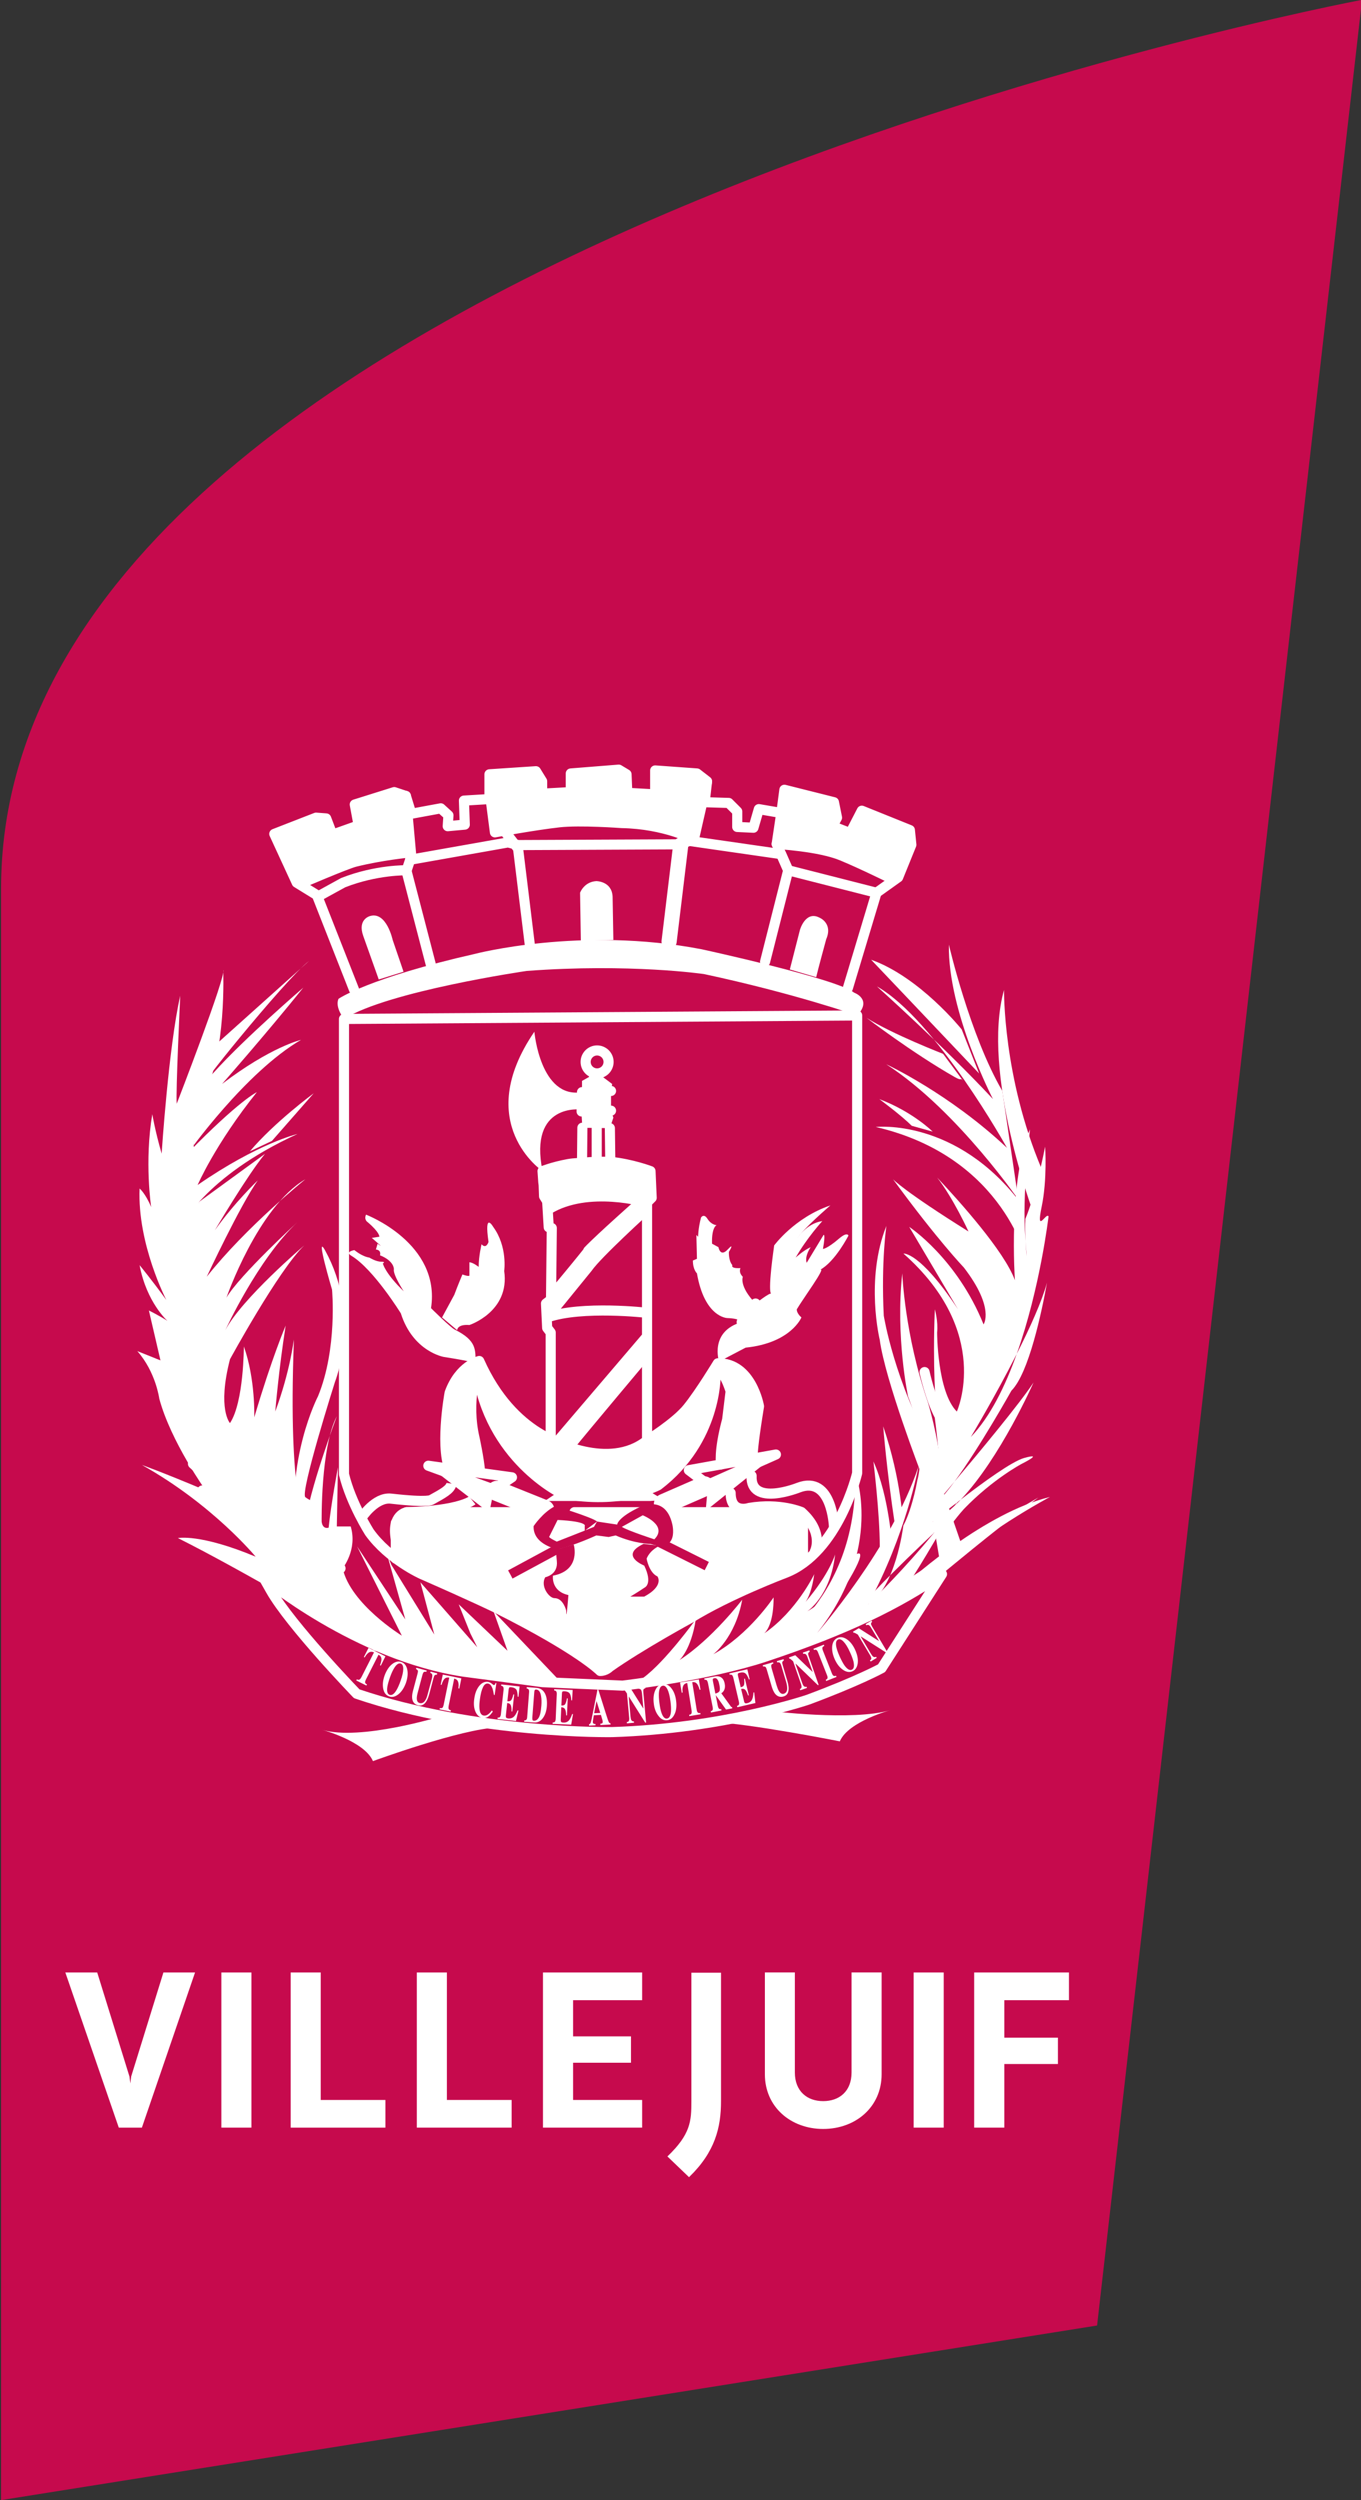 <?xml version="1.0" encoding="UTF-8" standalone="no"?>
<!-- Created with Inkscape (http://www.inkscape.org/) -->

<svg
   xmlns:dc="http://purl.org/dc/elements/1.1/"
   xmlns:cc="http://creativecommons.org/ns#"
   xmlns:rdf="http://www.w3.org/1999/02/22-rdf-syntax-ns#"
   xmlns:svg="http://www.w3.org/2000/svg"
   xmlns="http://www.w3.org/2000/svg"
   xmlns:sodipodi="http://sodipodi.sourceforge.net/DTD/sodipodi-0.dtd"
   xmlns:inkscape="http://www.inkscape.org/namespaces/inkscape"
   id="svg2"
   version="1.1"
   inkscape:version="0.91 r13725"
   xml:space="preserve"
   width="435.6"
   height="800"
   viewBox="0 0 435.6 800"
   sodipodi:docname="Logo Villejuif.svg"><rect x="0" y="0" width="435.6" height="800" fill="#333333" stroke="none"/><defs
     id="defs6" /><sodipodi:namedview
     pagecolor="#ffffff"
     bordercolor="#666666"
     borderopacity="1"
     objecttolerance="10"
     gridtolerance="10"
     guidetolerance="10"
     inkscape:pageopacity="0"
     inkscape:pageshadow="2"
     inkscape:window-width="1440"
     inkscape:window-height="788"
     id="namedview4"
     showgrid="false"
     inkscape:zoom="0.37601257"
     inkscape:cx="220.53615"
     inkscape:cy="389.16134"
     inkscape:window-x="0"
     inkscape:window-y="1"
     inkscape:window-maximized="1"
     inkscape:current-layer="g10" /><g
     id="g10"
     inkscape:groupmode="layer"
     inkscape:label="Logo Villejuif"
     transform="matrix(1.25,0,0,-1.25,0,800)"><g
       id="g5423"
       transform="matrix(10.304,0,0,10.304,-7786.468,-576.964)"><path
         d="m 755.701,96.031 0,-40.035 27.235,4.338 3.165,27.777 1.528,13.409 1.891,16.59 c 0,0 -33.819,-6.354 -33.819,-22.079"
         style="fill:#c60a4d;fill-opacity:1;fill-rule:nonzero;stroke:none"
         id="path202"
         inkscape:connector-curvature="0" /><g
         id="g5412"><path
           inkscape:connector-curvature="0"
           id="path228"
           style="fill:#ffffff;fill-opacity:1;fill-rule:nonzero;stroke:none"
           d="m 772.855,65.908 c 0,-0.491 -0.016,-0.821 -0.596,-1.374 l 0.537,-0.515 c 0.651,0.628 0.795,1.24 0.795,1.885 l 0,3.195 -0.736,0 0,-3.191 z" /><path
           inkscape:connector-curvature="0"
           id="path210"
           style="fill:#ffffff;fill-opacity:1;fill-rule:nonzero;stroke:none"
           d="m 758.934,66.52 -0.021,-0.172 -0.022,0.172 -0.801,2.584 -0.792,0 1.328,-3.854 0.574,0 1.321,3.854 -0.786,0 -0.801,-2.584 z" /><path
           d="m 761.175,65.25 0.747,0 0,3.854 -0.747,0 0,-3.854 z"
           style="fill:#ffffff;fill-opacity:1;fill-rule:nonzero;stroke:none"
           id="path212"
           inkscape:connector-curvature="0" /><path
           inkscape:connector-curvature="0"
           id="path216"
           style="fill:#ffffff;fill-opacity:1;fill-rule:nonzero;stroke:none"
           d="m 763.644,69.104 -0.747,0 0,-3.854 2.355,0 0,0.687 -1.608,0 0,3.167 z" /><path
           inkscape:connector-curvature="0"
           id="path220"
           style="fill:#ffffff;fill-opacity:1;fill-rule:nonzero;stroke:none"
           d="m 766.779,69.104 -0.747,0 0,-3.854 2.356,0 0,0.687 -1.609,0 0,3.167 z" /><path
           inkscape:connector-curvature="0"
           id="path224"
           style="fill:#ffffff;fill-opacity:1;fill-rule:nonzero;stroke:none"
           d="m 769.167,65.25 2.464,0 0,0.687 -1.716,0 0,0.925 1.439,0 0,0.655 -1.439,0 0,0.899 1.716,0 0,0.688 -2.464,0 0,-3.854 z" /><path
           inkscape:connector-curvature="0"
           id="path232"
           style="fill:#ffffff;fill-opacity:1;fill-rule:nonzero;stroke:none"
           d="m 776.835,66.619 c 0,-0.465 -0.303,-0.711 -0.706,-0.711 -0.398,0 -0.703,0.246 -0.703,0.711 l 0,2.486 -0.745,0 0,-2.529 c 0,-0.813 0.643,-1.359 1.448,-1.359 0.809,0 1.453,0.546 1.453,1.359 l 0,2.529 -0.747,0 0,-2.486 z" /><path
           d="m 778.378,65.25 0.747,0 0,3.854 -0.747,0 0,-3.854 z"
           style="fill:#ffffff;fill-opacity:1;fill-rule:nonzero;stroke:none"
           id="path234"
           inkscape:connector-curvature="0" /><path
           inkscape:connector-curvature="0"
           id="path238"
           style="fill:#ffffff;fill-opacity:1;fill-rule:nonzero;stroke:none"
           d="m 779.882,65.25 0.749,0 0,1.58 1.332,0 0,0.655 -1.332,0 0,0.931 1.606,0 0,0.688 -2.355,0 0,-3.854 z" /></g><g
         id="g5308"><path
           inkscape:connector-curvature="0"
           id="path206"
           style="fill:#ffffff;fill-opacity:1;fill-rule:nonzero;stroke:none"
           d="m 770.588,76.595 -0.496,0.376 -0.063,0.048 -1.432,0.838 -0.475,0.237 -0.482,0.239 -0.364,0.165 -0.432,0.197 -0.79,0.354 -0.544,0.336 0,0.885 0.125,0.193 0.215,0.078 0.932,-0.002 2.382,0 2.553,0 2.319,0 1.323,0 0.14,-0.141 0.129,-0.128 0,-0.924 0,-0.075 -0.321,-0.191 -0.588,-0.238 -0.896,-0.4 -0.879,-0.463 -0.911,-0.522 -0.596,-0.36 -0.618,-0.405 -0.15,-0.085 -0.081,-0.012 z" /><path
           inkscape:connector-curvature="0"
           id="path242"
           style="fill:none;stroke:#ffffff;stroke-width:0.251;stroke-linecap:round;stroke-linejoin:round;stroke-miterlimit:4;stroke-dasharray:none;stroke-opacity:1"
           d="m 764.222,92.792 0,-11.31 c 0.172,-0.721 0.633,-1.443 0.633,-1.443 0.482,-0.673 1.299,-1.039 1.299,-1.039 1.318,-0.577 1.847,-0.837 1.847,-0.837 2.078,-1.039 2.587,-1.568 2.587,-1.568 0.144,0 0.231,0.097 0.231,0.097 0.779,0.548 2.001,1.211 2.001,1.211 0.961,0.597 2.366,1.126 2.366,1.126 1.326,0.509 1.788,2.48 1.788,2.48 l 0,11.37 -12.752,-0.087 z" /><path
           inkscape:connector-curvature="0"
           id="path246"
           style="fill:#ffffff;fill-opacity:1;fill-rule:nonzero;stroke:none"
           d="m 764.222,92.792 0,0 c 1.096,0.693 4.539,1.193 4.539,1.193 2.559,0.193 4.405,-0.077 4.405,-0.077 2.251,-0.481 3.808,-1.029 3.808,-1.029 0.385,0.404 -0.076,0.567 -0.076,0.567 -0.424,0.347 -3.789,1.078 -3.789,1.078 -3.001,0.577 -5.637,-0.116 -5.637,-0.116 -2.634,-0.596 -3.386,-1.115 -3.386,-1.115 -0.095,-0.212 0.136,-0.501 0.136,-0.501" /><path
           inkscape:connector-curvature="0"
           id="path250"
           style="fill:none;stroke:#ffffff;stroke-width:0.251;stroke-linecap:round;stroke-linejoin:round;stroke-miterlimit:4;stroke-dasharray:none;stroke-opacity:1"
           d="m 764.471,93.523 -0.923,2.347 -0.5,0.308 -0.558,1.211 1.038,0.404 0.252,-0.019 0.154,-0.404 0.652,0.231 -0.096,0.519 0.981,0.308 0.289,-0.096 0.136,-0.442 0.731,0.135 0.191,-0.174 -0.018,-0.27 0.424,0.039 -0.021,0.597 0.634,0.038 0,0.615 1.155,0.077 0.154,-0.25 0,-0.308 0.712,0.039 0,0.463 1.192,0.095 0.193,-0.116 0.019,-0.46 0.693,-0.039 0,0.595 1.038,-0.075 0.251,-0.194 -0.059,-0.52 0.597,-0.018 0.212,-0.212 0,-0.385 0.403,-0.019 0.134,0.462 0.559,-0.096 0.076,0.577 1.231,-0.309 0.077,-0.384 -0.115,-0.212 0.443,-0.172 0.288,0.557 1.194,-0.481 0.037,-0.365 -0.328,-0.809 -0.538,-0.384 -0.711,-2.366" /><path
           inkscape:connector-curvature="0"
           id="path254"
           style="fill:#ffffff;fill-opacity:1;fill-rule:nonzero;stroke:none"
           d="m 765.086,93.773 -0.384,1.078 c -0.153,0.423 0.171,0.499 0.171,0.499 0.407,0.116 0.559,-0.595 0.559,-0.595 l 0.27,-0.789 -0.616,-0.193 z" /><path
           inkscape:connector-curvature="0"
           id="path258"
           style="fill:#ffffff;fill-opacity:1;fill-rule:nonzero;stroke:none"
           d="m 770.108,94.735 0.808,0.02 -0.019,1.077 c -0.019,0.385 -0.405,0.385 -0.405,0.385 -0.307,-0.019 -0.403,-0.289 -0.403,-0.289 l 0.019,-1.193 z" /><path
           inkscape:connector-curvature="0"
           id="path262"
           style="fill:#ffffff;fill-opacity:1;fill-rule:nonzero;stroke:none"
           d="m 775.301,94.022 0.655,-0.192 c 0.039,0.174 0.249,0.943 0.249,0.943 0.174,0.404 -0.173,0.539 -0.173,0.539 -0.345,0.173 -0.48,-0.308 -0.48,-0.308 l -0.251,-0.982 z" /><path
           inkscape:connector-curvature="0"
           id="path266"
           style="fill:none;stroke:#ffffff;stroke-width:0.251;stroke-linecap:round;stroke-linejoin:round;stroke-miterlimit:4;stroke-dasharray:none;stroke-opacity:1"
           d="m 763.15,96.158 c 0,0 1.116,0.481 1.347,0.539 0.652,0.163 1.347,0.23 1.347,0.23 m 0.022,-0.18 2.433,0.431 0.251,-0.066 4.041,0.019 0.209,0.085 2.284,-0.329 0.177,-0.401 2.194,-0.559 m -11.684,0.559 0.605,-2.328" /><path
           inkscape:connector-curvature="0"
           id="path270"
           style="fill:none;stroke:#ffffff;stroke-width:0.377;stroke-linecap:round;stroke-linejoin:round;stroke-miterlimit:4;stroke-dasharray:none;stroke-opacity:1"
           d="m 772.59,97.112 -0.289,-2.396" /><path
           inkscape:connector-curvature="0"
           id="path274"
           style="fill:none;stroke:#ffffff;stroke-width:0.251;stroke-linecap:round;stroke-linejoin:round;stroke-miterlimit:4;stroke-dasharray:none;stroke-opacity:1"
           d="m 774.975,97.139 c 0,0 1.057,-0.057 1.616,-0.289 0.498,-0.205 1.288,-0.595 1.288,-0.595 m -10.021,2.058 0.115,-0.885 c 0,0 0.982,0.181 1.597,0.25 0.519,0.058 1.557,-0.019 1.557,-0.019 1.076,-0.02 1.79,-0.404 1.79,-0.404 l 0.325,1.425" /><path
           inkscape:connector-curvature="0"
           id="path280"
           style="fill:none;stroke:#ffffff;stroke-width:0.251;stroke-linecap:round;stroke-linejoin:round;stroke-miterlimit:4;stroke-dasharray:none;stroke-opacity:1"
           d="m 768.221,97.447 0.327,-0.423 0.289,-2.366 m -5.231,1.193 0.595,0.327 c 0.828,0.326 1.578,0.308 1.578,0.308 l 0.116,0.346 -0.135,1.501 m 8.926,-4.118 0.575,2.271 -0.287,0.653 0.115,0.77 m -5.141,-17.37 5.41,0 0.27,-0.269 0,-0.616 0,-0.308 m -10.118,0.039 0,0.885 0.269,0.269 3.385,0" /><path
           inkscape:connector-curvature="0"
           id="path284"
           style="fill:#ffffff;fill-opacity:1;fill-rule:nonzero;stroke:none"
           d="m 770.137,90.974 c -1.039,-0.172 -1.184,1.501 -1.184,1.501 -1.558,-2.28 0.203,-3.463 0.203,-3.463 -0.347,1.703 0.962,1.53 0.962,1.53 l 0.028,-0.453 0.682,-0.009 0.088,0.26 -0.058,0.173 0,0.491 0.028,0.173 -0.231,0.173 -0.029,0.173 -0.287,0 -0.03,-0.173 -0.172,-0.097 0,-0.279 z" /><path
           inkscape:connector-curvature="0"
           id="path288"
           style="fill:none;stroke:#ffffff;stroke-width:0.251;stroke-linecap:round;stroke-linejoin:round;stroke-miterlimit:4;stroke-dasharray:none;stroke-opacity:1"
           d="m 770.511,91.439 c 0.158,0 0.286,0.128 0.286,0.286 0,0.157 -0.128,0.285 -0.286,0.285 -0.156,0 -0.284,-0.128 -0.284,-0.285 0,-0.158 0.128,-0.286 0.284,-0.286 z m -0.374,-0.465 0.721,0.03 m -0.712,-0.914 -0.009,-0.875 c 0,0 -0.194,0 -0.347,-0.029 -0.396,-0.074 -0.634,-0.174 -0.634,-0.174 l 0.019,-0.269 0.009,-0.076 0.01,-0.279 0.077,-0.125 0.039,-0.646 0.076,-0.019 -0.019,-1.778 -0.125,-0.097 0.029,-0.606 0.088,-0.115 0,-0.144 0,-0.173 0,-2.338 c 0,0 1.441,-0.793 2.394,-0.028 l 0,5.915 0.115,0.115 -0.029,0.663 c 0,0 -0.452,0.174 -0.999,0.232 l -0.011,0.836 m -0.692,0.894 -0.01,-0.48 0.731,0.02 m -0.336,0.452 -0.02,-0.443 m 0,-0.443 0,-0.827 m -0.356,0 c 0,0 -0.24,-0.077 -0.009,-0.038 0.23,0.038 0.703,0.029 0.703,0.029 m -1.468,-3.347 c 0,0 1.139,1.37 0.918,1.134 0.278,0.296 1.346,1.241 1.346,1.241 l 0.117,-0.038 c 0,0 -1.463,0.433 -2.453,-0.173 m -0.038,-2.626 0.182,0.154 0.837,1.029 c 0.23,0.336 1.461,1.453 1.461,1.453 m -2.471,-2.694 c 0.866,0.303 2.482,0.115 2.482,0.115 m -2.208,-3.173 2.179,2.553" /><path
           inkscape:connector-curvature="0"
           id="path292"
           style="fill:#ffffff;fill-opacity:1;fill-rule:nonzero;stroke:none"
           d="m 764.481,87.05 c 0,0 -0.248,-0.038 -0.072,-0.143 0.549,-0.332 1.226,-1.429 1.226,-1.429 0.303,-0.952 1.067,-1.082 1.067,-1.082 0.737,-0.115 0.794,-0.158 0.794,-0.158 -0.014,0.331 0.037,0.557 -0.519,0.836 -0.115,0.058 -0.592,0.534 -0.592,0.534 0.247,1.616 -1.615,2.323 -1.615,2.323 -0.058,-0.13 0.042,-0.188 0.042,-0.188 0.305,-0.26 0.289,-0.361 0.289,-0.361 l -0.188,-0.028 c 0.386,-0.332 0.145,-0.145 0.145,-0.145 l -0.043,-0.144 c 0.145,-0.015 0.102,-0.144 0.102,-0.144 0.359,-0.144 0.345,-0.346 0.345,-0.346 -0.029,-0.13 0.245,-0.549 0.245,-0.549 -0.476,0.462 -0.519,0.693 -0.519,0.693 0,0 0.087,0.043 -0.043,0.043 -0.13,0 -0.29,0.101 -0.29,0.101 -0.187,0.028 -0.374,0.187 -0.374,0.187" /><path
           inkscape:connector-curvature="0"
           id="path296"
           style="fill:#ffffff;fill-opacity:1;fill-rule:nonzero;stroke:none"
           d="m 766.385,85.608 0.274,-0.231 0.304,0.562 c 0.086,0.232 0.202,0.506 0.202,0.506 0.158,-0.058 0.174,-0.029 0.174,-0.029 l 0,0.331 c 0.085,0 0.23,-0.114 0.23,-0.114 0,0.273 0.072,0.562 0.072,0.562 0.116,-0.13 0.173,0.058 0.173,0.058 -0.115,0.778 0.115,0.375 0.115,0.375 0.362,-0.491 0.274,-1.097 0.274,-1.097 0.146,-1.01 -0.864,-1.342 -0.864,-1.342 -0.309,0.024 -0.304,-0.129 -0.304,-0.129 l -0.65,0.548 z" /><path
           inkscape:connector-curvature="0"
           id="path300"
           style="fill:none;stroke:#ffffff;stroke-width:0.251;stroke-linecap:butt;stroke-linejoin:round;stroke-miterlimit:4;stroke-dasharray:none;stroke-opacity:1"
           d="m 766.904,81.48 c -0.331,0.549 -0.057,2.022 -0.057,2.022 0.245,0.678 0.736,0.793 0.736,0.793 0.85,-1.904 2.251,-2.106 2.251,-2.106 0.374,0.462 1.889,2.265 1.889,2.265 m -7.055,-4.04 c 0,0 0.333,0.506 0.722,0.462 0.95,-0.109 1.008,-0.028 1.008,-0.028 0.267,0.149 0.474,0.254 0.496,0.4" /><path
           inkscape:connector-curvature="0"
           id="path304"
           style="fill:none;stroke:#ffffff;stroke-width:0.251;stroke-linecap:round;stroke-linejoin:round;stroke-miterlimit:4;stroke-dasharray:none;stroke-opacity:1"
           d="m 773.83,81.018 c 0,-0.533 0.461,-0.373 0.461,-0.373 0.765,0.129 1.298,-0.102 1.298,-0.102 0.578,-0.519 0.333,-0.981 0.333,-0.981 m -8.317,1.975 c -0.028,0.339 -0.138,0.838 -0.138,0.838 -0.216,0.924 0.059,1.717 0.059,1.717 0.288,-2.221 2.106,-3.087 2.106,-3.087 1.485,-0.288 2.395,0.202 2.395,0.202 1.472,1.125 1.429,2.741 1.429,2.741 0.158,0.317 0.374,-0.404 0.374,-0.404 l -0.086,-0.707 c -0.217,-0.808 -0.15,-1.111 -0.15,-1.111" /><path
           inkscape:connector-curvature="0"
           id="path308"
           style="fill:none;stroke:#ffffff;stroke-width:0.251;stroke-linecap:butt;stroke-linejoin:round;stroke-miterlimit:4;stroke-dasharray:none;stroke-opacity:1"
           d="m 765.51,79.876 c -0.11,0.598 0.269,0.663 0.269,0.663 1.313,0.032 1.631,0.293 1.631,0.293" /><path
           inkscape:connector-curvature="0"
           id="path312"
           style="fill:none;stroke:#ffffff;stroke-width:0.251;stroke-linecap:round;stroke-linejoin:round;stroke-miterlimit:4;stroke-dasharray:none;stroke-opacity:1"
           d="m 774.351,81.444 c -0.041,-0.779 1.166,-0.295 1.166,-0.295 0.833,0.319 0.88,-0.965 0.88,-0.965 m -4.645,2.135 c 0,0 0.706,0.433 1.01,0.808 0.312,0.386 0.75,1.111 0.75,1.111 0.838,0.014 1.023,-1.068 1.023,-1.068 -0.123,-0.752 -0.153,-1.065 -0.161,-1.254" /><path
           inkscape:connector-curvature="0"
           id="path316"
           style="fill:#ffffff;fill-opacity:1;fill-rule:nonzero;stroke:none"
           d="m 766.318,81.693 1.514,-1.169 0.117,0.577 -1.631,0.592 z" /><path
           inkscape:connector-curvature="0"
           id="path320"
           style="fill:#ffffff;fill-opacity:1;fill-rule:nonzero;stroke:none"
           d="m 773.267,81.222 -0.057,-0.65 1.744,1.4 -1.687,-0.75 z" /><path
           inkscape:connector-curvature="0"
           id="path324"
           style="fill:none;stroke:#ffffff;stroke-width:0.251;stroke-linecap:round;stroke-linejoin:round;stroke-miterlimit:4;stroke-dasharray:none;stroke-opacity:1"
           d="m 766.318,81.693 1.288,-0.179 0.79,-0.109 -0.447,-0.304 -1.631,0.592 z m 6.949,-0.471 -0.475,0.361 2.163,0.389 -1.688,-0.75 z" /><path
           inkscape:connector-curvature="0"
           id="path328"
           style="fill:#ffffff;fill-opacity:1;fill-rule:nonzero;stroke:none"
           d="m 773.094,87.858 c -0.072,-0.274 -0.072,-0.476 -0.072,-0.476 l -0.043,0.043 0.014,-0.591 -0.101,-0.043 c 0,-0.231 0.101,-0.318 0.101,-0.318 0.188,-1.096 0.75,-1.111 0.75,-1.111 0.347,-0.014 0.361,-0.101 0.361,-0.101 -0.808,-0.231 -0.562,-0.98 -0.562,-0.98 0.332,0.173 0.661,0.346 0.661,0.346 1.127,0.115 1.386,0.75 1.386,0.75 -0.129,0.114 -0.115,0.202 -0.115,0.202 0.144,0.249 0.754,1.076 0.578,0.981 0.375,0.201 0.706,0.851 0.706,0.851 0,0 -0.028,0.101 -0.23,-0.072 -0.305,-0.262 -0.404,-0.26 -0.404,-0.26 0.072,0.404 0.014,0.346 0.014,0.346 l -0.418,-0.691 c -0.058,0.172 0.1,0.389 0.1,0.389 -0.172,-0.073 -0.375,-0.26 -0.375,-0.26 0.29,0.504 0.664,0.908 0.664,0.908 -0.404,-0.057 -0.635,-0.447 -0.635,-0.447 0.144,0.246 0.836,0.837 0.836,0.837 -0.893,-0.303 -1.398,-0.995 -1.398,-0.995 -0.174,-1.241 -0.072,-1.197 -0.072,-1.197 -0.043,0.027 -0.39,-0.246 -0.39,-0.246 -0.418,0.433 -0.317,0.663 -0.317,0.663 -0.115,0.116 -0.058,0.217 -0.058,0.217 -0.259,-0.015 -0.201,0.072 -0.201,0.072 -0.101,0.116 -0.087,0.331 -0.087,0.331 0,0 0.158,0.26 -0.03,0.059 -0.187,-0.202 -0.23,0.058 -0.23,0.058 l -0.159,0.086 c -0.014,0.418 0.115,0.461 0.115,0.461 0,0 -0.129,0 -0.23,0.159 -0.092,0.143 -0.159,0.029 -0.159,0.029" /><path
           inkscape:connector-curvature="0"
           id="path332"
           style="fill:none;stroke:#ffffff;stroke-width:0.251;stroke-linecap:round;stroke-linejoin:round;stroke-miterlimit:4;stroke-dasharray:none;stroke-opacity:1"
           d="m 774.104,85.262 c 0.116,0.116 0.346,0.461 0.346,0.461" /><path
           inkscape:connector-curvature="0"
           id="path336"
           style="fill:none;stroke:#ffffff;stroke-width:0.502;stroke-linecap:round;stroke-linejoin:round;stroke-miterlimit:4;stroke-dasharray:none;stroke-opacity:1"
           d="m 768.022,81.068 1.178,-0.473 m 3.973,0.586 -0.999,-0.436" /><path
           inkscape:connector-curvature="0"
           id="path340"
           style="fill:#c60a4d;fill-opacity:1;fill-rule:nonzero;stroke:none"
           d="m 769.53,79.617 c 0,0 -0.057,0.057 -0.019,-0.289 0.039,-0.346 -0.288,-0.405 -0.288,-0.405 -0.127,-0.222 0.096,-0.519 0.229,-0.519 0.221,0 0.291,-0.308 0.291,-0.308 0,-0.347 0.056,0.384 0.056,0.384 -0.441,0.097 -0.384,0.482 -0.384,0.482 0.711,0.135 0.516,0.774 0.516,0.774 l -0.401,-0.119 z" /><path
           inkscape:connector-curvature="0"
           id="path344"
           style="fill:#c60a4d;fill-opacity:1;fill-rule:nonzero;stroke:none"
           d="m 772.378,80.25 c -0.174,0.731 -0.79,0.424 -0.79,0.424 -0.577,-0.27 -0.577,-0.443 -0.577,-0.443 l -0.501,0.076 -0.076,-0.133 -0.218,-0.087 0.294,0.22 c -0.05,0.051 -0.336,0.155 -0.595,0.242 -0.232,0.078 -0.442,0.143 -0.442,0.143 -0.309,-0.153 -0.539,-0.499 -0.539,-0.499 -0.02,-0.462 0.596,-0.577 0.596,-0.577 0.423,0.095 0.962,0.346 0.962,0.346 l 0.307,-0.039 0.173,0.039 c 0.482,-0.211 0.866,-0.211 0.866,-0.211 0.732,-0.232 0.54,0.499 0.54,0.499 m -2.868,-0.442 c -0.117,0.057 -0.161,0.084 -0.191,0.115 l 0.211,0.423 c 0.77,-0.039 0.674,-0.153 0.674,-0.153 l 0,-0.112 -0.694,-0.273 z m 2.424,0.057 c 0,0 -0.654,0.212 -0.808,0.309 l 0.52,0.288 c 0,0 0.635,-0.25 0.288,-0.597" /><path
           inkscape:connector-curvature="0"
           id="path348"
           style="fill:#c60a4d;fill-opacity:1;fill-rule:nonzero;stroke:none"
           d="m 771.666,79.751 c -0.617,-0.289 0.017,-0.539 0.017,-0.539 0.213,-0.443 0.02,-0.539 0.02,-0.539 -0.23,-0.154 -0.366,-0.231 -0.366,-0.231 l 0.346,0 c 0.502,0.269 0.329,0.5 0.329,0.5 -0.212,0.097 -0.27,0.443 -0.27,0.443 0.096,0.232 0.328,0.321 0.328,0.321 l -0.404,0.045" /><path
           inkscape:connector-curvature="0"
           id="path356"
           style="fill:#c60a4d;fill-opacity:1;fill-rule:nonzero;stroke:none"
           d="m 769.511,79.747 -1.211,-0.654 0.056,-0.101 0.054,-0.102 1.211,0.654 -0.056,0.101 -0.054,0.102 z" /><path
           inkscape:connector-curvature="0"
           id="path360"
           style="fill:#c60a4d;fill-opacity:1;fill-rule:nonzero;stroke:none"
           d="m 771.968,79.706 1.217,-0.609 0.052,0.103 0.052,0.103 -1.219,0.609 -0.053,-0.103 -0.049,-0.103 z" /><path
           inkscape:connector-curvature="0"
           id="path364"
           style="fill:#ffffff;fill-opacity:1;fill-rule:nonzero;stroke:none"
           d="m 760.585,88.667 -0.101,1.003 0.246,1.219 c 0.577,1.038 0.491,3.116 0.491,3.116 0.086,-0.116 -1.155,-3.319 -1.155,-3.319 -0.028,0.261 0.087,2.683 0.087,2.683 -0.289,-1.269 -0.462,-3.923 -0.462,-3.923 -0.173,0.606 -0.232,0.981 -0.232,0.981 -0.2,-1.183 -0.028,-2.309 -0.028,-2.309 -0.145,0.347 -0.288,0.462 -0.288,0.462 -0.057,-1.385 0.665,-2.77 0.665,-2.77 -0.377,0.519 -0.665,0.866 -0.665,0.866 0.173,-0.924 0.692,-1.385 0.692,-1.385 -0.173,0.115 -0.461,0.259 -0.461,0.259 0.375,-0.836 1.718,-2.746 1.718,-2.746 l -0.507,5.863 z" /><path
           inkscape:connector-curvature="0"
           id="path368"
           style="fill:#ffffff;fill-opacity:1;fill-rule:nonzero;stroke:none"
           d="m 759.374,85.55 0.288,-1.24 -0.576,0.231 c 0.461,-0.52 0.547,-1.184 0.547,-1.184 0.288,-1.068 1.154,-2.279 1.154,-2.279 -1.095,0.462 -1.586,0.634 -1.586,0.634 1.759,-0.981 2.826,-2.279 2.826,-2.279 -1.384,0.578 -1.932,0.463 -1.932,0.463 1.617,-0.809 4.242,-2.367 4.242,-2.367 l -4.963,8.021 z" /><path
           inkscape:connector-curvature="0"
           id="path372"
           style="fill:none;stroke:#ffffff;stroke-width:0.251;stroke-linecap:round;stroke-linejoin:round;stroke-miterlimit:4;stroke-dasharray:none;stroke-opacity:1"
           d="m 760.47,81.742 1.991,-1.818 -1.76,1.154" /><path
           inkscape:connector-curvature="0"
           id="path376"
           style="fill:#ffffff;fill-opacity:1;fill-rule:nonzero;stroke:none"
           d="m 760.678,90.895 0.426,1.32 2.252,2.02 c -0.607,-0.462 -3.147,-3.635 -2.367,-2.77 0.779,0.866 2.223,2.106 2.223,2.106 -0.953,-1.182 -2.02,-2.394 -2.02,-2.394 1.21,0.923 1.962,1.096 1.962,1.096 -1.386,-0.808 -2.799,-2.799 -2.799,-2.799 1.269,1.299 1.702,1.5 1.702,1.5 -1.039,-1.298 -1.472,-2.307 -1.472,-2.307 1.501,1.039 2.482,1.268 2.482,1.268 -2.337,-1.066 -2.915,-2.337 -2.915,-2.337 l 0.526,3.297 z" /><path
           inkscape:connector-curvature="0"
           id="path380"
           style="fill:#ffffff;fill-opacity:1;fill-rule:nonzero;stroke:none"
           d="m 761.883,89.503 0,0 c 0.607,0.721 1.587,1.443 1.587,1.443 l -1.038,-1.183 -0.549,-0.26 z" /><path
           inkscape:connector-curvature="0"
           id="path384"
           style="fill:none;stroke:#ffffff;stroke-width:0.251;stroke-linecap:round;stroke-linejoin:round;stroke-miterlimit:4;stroke-dasharray:none;stroke-opacity:1"
           d="m 763.096,78.798 c 0,0 -0.577,-0.231 0,0 0.578,0.231 1.04,0.346 1.04,0.346" /><path
           inkscape:connector-curvature="0"
           id="path388"
           style="fill:#ffffff;fill-opacity:1;fill-rule:nonzero;stroke:none"
           d="m 763.054,79.796 c -0.314,2.022 0.523,3.624 0.523,3.624 0.487,1.185 0.348,2.649 0.348,2.649 0,0 -0.426,1.434 -0.174,0.976 0.906,-1.637 0.245,-3.276 0.245,-3.276 0,0 -0.873,-2.753 -0.733,-2.858 0.14,-0.104 0.279,-0.139 0.279,-0.139" /><path
           inkscape:connector-curvature="0"
           id="path392"
           style="fill:#ffffff;fill-opacity:1;fill-rule:nonzero;stroke:none"
           d="m 769.213,80.818 0.346,0.231 c 0.981,-0.375 2.194,0.056 2.194,0.056 0.403,-0.287 0.49,-0.258 0.49,-0.258 l -0.404,-0.029 -2.626,0 z" /><path
           inkscape:connector-curvature="0"
           id="path396"
           style="fill:none;stroke:#ffffff;stroke-width:0.251;stroke-linecap:round;stroke-linejoin:round;stroke-miterlimit:4;stroke-dasharray:none;stroke-opacity:1"
           d="m 762.227,78.906 c 0,0 -0.314,0.556 0.176,-0.31 0.491,-0.865 2.136,-2.568 2.136,-2.568 2.971,-1.009 6.347,-0.952 6.347,-0.952 2.772,0.087 4.876,0.808 4.876,0.808 1.242,0.462 1.819,0.779 1.819,0.779 l 1.501,2.337 c -1.097,-0.75 -2.373,-1.379 -4.387,-2.049 -1.429,-0.475 -3.548,-0.721 -3.548,-0.721 l -1.991,0.087 -1.962,0.261 c -2.655,0.402 -4.967,2.328 -4.967,2.328 z" /><path
           inkscape:connector-curvature="0"
           id="path400"
           style="fill:#ffffff;fill-opacity:1;fill-rule:nonzero;stroke:none"
           d="m 773.38,75.324 c 0.894,-0.029 3.163,-0.478 3.163,-0.478 0.208,0.494 1.269,0.779 1.269,0.779 -0.952,-0.288 -3.041,-0.019 -3.041,-0.019 -0.692,-0.173 -1.391,-0.282 -1.391,-0.282" /><path
           inkscape:connector-curvature="0"
           id="path404"
           style="fill:#ffffff;fill-opacity:1;fill-rule:nonzero;stroke:none"
           d="m 768.034,75.189 c -0.894,-0.028 -3.092,-0.834 -3.092,-0.834 -0.21,0.496 -1.269,0.78 -1.269,0.78 0.952,-0.289 2.972,0.337 2.972,0.337 0.693,-0.174 1.389,-0.283 1.389,-0.283" /><path
           inkscape:connector-curvature="0"
           id="path408"
           style="fill:#ffffff;fill-opacity:1;fill-rule:nonzero;stroke:none"
           d="m 779.393,81.299 c -0.159,-0.216 -0.308,-0.398 -0.432,-0.511 0,0 0.174,0.206 0.432,0.511 0.627,0.85 1.415,2.26 1.415,2.26 0.432,0.432 0.751,1.95 0.884,2.683 -0.13,-0.473 -0.428,-1.132 -0.753,-1.772 -0.284,-0.799 -0.659,-1.563 -1.141,-2.064 0,0 0.604,1.003 1.141,2.064 0.583,1.635 0.791,3.417 0.791,3.417 -0.056,0.115 -0.316,-0.462 -0.173,0.231 0.145,0.693 0.088,1.501 0.088,1.501 -0.26,-1.299 -0.491,-1.79 -0.491,-1.79 -0.01,-0.156 -0.004,-0.371 0.005,-0.557 0.051,-0.637 0.018,-0.382 0,0 -10e-4,0.023 -0.004,0.041 -0.005,0.067 -0.087,1.067 0.115,2.712 0.115,2.712 -0.547,-1.27 -0.375,-3.75 -0.375,-3.75 -0.26,0.718 -1.391,1.976 -1.932,2.551 0.403,-0.515 0.779,-1.34 0.779,-1.34 -1.617,1.01 -1.876,1.299 -1.876,1.299 1.096,-1.5 1.76,-2.193 1.76,-2.193 0.778,-1.01 0.49,-1.414 0.49,-1.414 -0.664,1.645 -1.847,2.423 -1.847,2.423 l 1.212,-2.048 c -0.953,1.443 -1.356,1.385 -1.356,1.385 2.222,-1.963 1.327,-3.925 1.327,-3.925 -0.49,0.491 -0.49,1.962 -0.49,1.962 0.029,0.29 -0.057,0.578 -0.057,0.578 -0.058,-1.472 0.028,-2.395 0.028,-2.395 l 0.116,-1.529 c -0.058,0.779 -0.317,1.615 -0.317,1.615 -0.578,1.675 -0.636,3.203 -0.636,3.203 -0.172,-1.587 0.144,-3.058 0.144,-3.058 0.492,-1.241 0.232,-2.078 0.232,-2.078 -0.101,-0.542 -0.229,-0.875 -0.297,-1.026 -0.031,-0.068 -0.05,-0.099 -0.05,-0.099 l -0.005,-0.027 c 0.819,-0.084 1.044,-0.29 1.044,-0.29 -0.058,0.144 0.462,0.721 0.462,0.721 0.721,0.749 1.442,1.126 1.442,1.126 0,0 0.578,0.288 0.058,0.144 -0.303,-0.084 -1.024,-0.608 -1.575,-1.033 -0.229,-0.239 -0.465,-0.436 -0.704,-0.555 0,0 0.308,0.253 0.704,0.555 0.987,1.042 1.807,2.908 1.807,2.908 -0.343,-0.524 -1.371,-1.76 -1.964,-2.462" /><path
           inkscape:connector-curvature="0"
           id="path412"
           style="fill:#ffffff;fill-opacity:1;fill-rule:nonzero;stroke:none"
           d="m 781.556,89.072 c -0.964,2.286 -0.932,4.442 -0.932,4.442 -0.579,-2.06 0.74,-5.568 0.74,-5.568 l 0.192,1.126 z" /><path
           inkscape:connector-curvature="0"
           id="path416"
           style="fill:#ffffff;fill-opacity:1;fill-rule:nonzero;stroke:none"
           d="m 780.581,91.004 c -0.808,1.385 -1.328,3.635 -1.328,3.635 -0.028,-1.673 1.096,-3.837 1.096,-3.837 -1.226,1.315 -2.884,2.799 -2.884,2.799 1.471,-0.837 3.232,-4.011 3.232,-4.011 -1.444,1.357 -3.001,2.077 -3.001,2.077 1.789,-1.153 3.375,-3.491 3.375,-3.491 -1.616,2.164 -3.634,1.933 -3.634,1.933 3.231,-0.75 3.778,-3.405 3.778,-3.405 l -0.634,4.3 z" /><path
           inkscape:connector-curvature="0"
           id="path420"
           style="fill:#ffffff;fill-opacity:1;fill-rule:nonzero;stroke:none"
           d="m 776.779,77.701 2.073,1.146 c 1.136,1.132 2.914,2.071 2.914,2.071 -1.626,-0.395 -3.436,-2.031 -3.436,-2.031 0.965,1.521 1.98,3.5 1.98,3.5 -0.438,-1.636 -3.065,-4.14 -3.065,-4.14 0.947,1.738 1.253,3.428 1.253,3.428 -0.665,-2.022 -2.527,-4.148 -2.527,-4.148 1.686,2.111 0.953,4.006 0.953,4.006 0.09,-3.315 -2.34,-4.516 -2.34,-4.516 l 2.195,0.684 z" /><path
           inkscape:connector-curvature="0"
           id="path424"
           style="fill:#ffffff;fill-opacity:1;fill-rule:nonzero;stroke:none"
           d="m 777.635,85.422 c -0.067,1.364 0.066,2.23 0.066,2.23 -0.532,-1.332 -0.166,-2.829 -0.166,-2.829 0.133,-0.999 1.032,-3.33 1.032,-3.33 0,0 0.071,0.046 0.147,0.091 0.127,0.318 0.152,0.509 0.152,0.509 -0.964,1.664 -1.231,3.329 -1.231,3.329" /><path
           inkscape:connector-curvature="0"
           id="path428"
           style="fill:#ffffff;fill-opacity:1;fill-rule:nonzero;stroke:none"
           d="m 777.536,79.685 c 0,0 0,-0.117 0,0 0,0.83 -0.158,2.114 -0.158,2.114 0.392,-0.862 0.471,-2.154 0.471,-2.154 l -0.313,0.04 z" /><path
           inkscape:connector-curvature="0"
           id="path432"
           style="fill:#ffffff;fill-opacity:1;fill-rule:nonzero;stroke:none"
           d="m 777.909,80.249 0,0 c -0.202,1.327 -0.288,2.423 -0.288,2.423 0.461,-1.356 0.49,-2.423 0.49,-2.423 l -0.202,0 z" /><path
           inkscape:connector-curvature="0"
           id="path436"
           style="fill:none;stroke:#ffffff;stroke-width:0.251;stroke-linecap:round;stroke-linejoin:round;stroke-miterlimit:4;stroke-dasharray:none;stroke-opacity:1"
           d="m 779.138,81.481 c 0.03,0.404 -0.114,1.442 -0.114,1.442 -0.231,0.434 -0.375,1.097 -0.375,1.097" /><path
           inkscape:connector-curvature="0"
           id="path440"
           style="fill:#ffffff;fill-opacity:1;fill-rule:nonzero;stroke:none"
           d="m 778.331,90.138 c -0.259,0.259 -0.807,0.664 -0.807,0.664 0.836,-0.318 1.327,-0.809 1.327,-0.809 l -0.52,0.145 z" /><path
           inkscape:connector-curvature="0"
           id="path444"
           style="fill:#ffffff;fill-opacity:1;fill-rule:nonzero;stroke:none"
           d="m 779.6,91.263 c -0.086,0.087 0,-0.029 -0.203,0.087 -1.066,0.608 -2.191,1.471 -2.191,1.471 0.635,-0.404 1.903,-0.895 1.903,-0.895" /><path
           inkscape:connector-curvature="0"
           id="path448"
           style="fill:#ffffff;fill-opacity:1;fill-rule:nonzero;stroke:none"
           d="m 780.005,91.437 c 0,0 1.009,-1.068 0,0 -1.01,1.068 -2.684,2.827 -2.684,2.827 1.213,-0.433 2.251,-1.732 2.251,-1.732 l 0.433,-1.095 z" /><path
           inkscape:connector-curvature="0"
           id="path454"
           style="fill:#ffffff;fill-opacity:1;fill-rule:nonzero;stroke:none"
           d="m 764.833,77.17 0.419,-0.212 -0.115,-0.231 -0.02,0.01 c 0.034,0.086 0.045,0.151 0.028,0.195 -0.009,0.026 -0.03,0.047 -0.065,0.066 l -0.304,-0.599 c -0.022,-0.042 -0.031,-0.072 -0.029,-0.09 0.002,-0.019 0.017,-0.034 0.047,-0.049 l -0.015,-0.028 -0.252,0.126 0.015,0.029 c 0.028,-0.014 0.049,-0.017 0.066,-0.006 0.016,0.008 0.035,0.034 0.056,0.076 l 0.304,0.599 c -0.034,0.015 -0.066,0.019 -0.091,0.013 -0.049,-0.013 -0.096,-0.06 -0.142,-0.139 l -0.019,0.011 0.117,0.229 z" /><path
           inkscape:connector-curvature="0"
           id="path458"
           style="fill:#ffffff;fill-opacity:1;fill-rule:nonzero;stroke:none"
           d="m 765.794,76.632 c 0.021,-0.099 0.01,-0.211 -0.034,-0.338 -0.047,-0.125 -0.109,-0.219 -0.188,-0.28 -0.077,-0.061 -0.154,-0.079 -0.228,-0.052 -0.08,0.03 -0.129,0.094 -0.148,0.198 -0.018,0.098 -0.006,0.203 0.034,0.318 0.046,0.126 0.107,0.22 0.185,0.284 0.08,0.064 0.157,0.082 0.235,0.054 0.075,-0.026 0.123,-0.089 0.144,-0.184 m -0.266,-0.511 c 0.032,0.054 0.065,0.128 0.098,0.221 0.047,0.129 0.069,0.23 0.069,0.303 0,0.074 -0.02,0.117 -0.06,0.133 -0.055,0.02 -0.113,-0.022 -0.172,-0.122 -0.033,-0.054 -0.065,-0.128 -0.098,-0.219 -0.033,-0.095 -0.055,-0.172 -0.065,-0.234 -0.018,-0.114 10e-4,-0.182 0.057,-0.202 0.055,-0.019 0.112,0.021 0.171,0.12" /><path
           inkscape:connector-curvature="0"
           id="path462"
           style="fill:#ffffff;fill-opacity:1;fill-rule:nonzero;stroke:none"
           d="m 766.278,76.605 -0.009,-0.032 c -0.029,0.006 -0.05,0.005 -0.064,-0.006 -0.013,-0.011 -0.026,-0.039 -0.038,-0.087 l -0.11,-0.413 c -0.017,-0.062 -0.026,-0.113 -0.026,-0.15 0,-0.068 0.024,-0.107 0.071,-0.119 0.057,-0.016 0.106,0.009 0.144,0.074 0.023,0.034 0.042,0.089 0.059,0.158 l 0.102,0.377 c 0.011,0.045 0.013,0.076 0.008,0.096 -0.005,0.019 -0.021,0.034 -0.05,0.046 l 0.009,0.03 0.166,-0.044 -0.007,-0.031 c -0.026,-0.001 -0.046,-0.006 -0.056,-0.015 -0.01,-0.01 -0.021,-0.034 -0.031,-0.074 l -0.105,-0.395 c -0.028,-0.105 -0.064,-0.182 -0.111,-0.23 -0.046,-0.048 -0.103,-0.065 -0.17,-0.047 -0.086,0.023 -0.134,0.081 -0.144,0.174 -0.005,0.05 10e-4,0.11 0.02,0.181 l 0.11,0.414 c 0.013,0.047 0.017,0.076 0.012,0.091 -0.005,0.014 -0.021,0.027 -0.046,0.04 l 0.008,0.031 0.258,-0.069 z" /><path
           inkscape:connector-curvature="0"
           id="path466"
           style="fill:#ffffff;fill-opacity:1;fill-rule:nonzero;stroke:none"
           d="m 766.677,76.505 0.461,-0.094 -0.05,-0.253 -0.023,0.005 c 0.013,0.092 0.004,0.156 -0.024,0.195 -0.015,0.023 -0.042,0.038 -0.08,0.047 l -0.134,-0.658 c -0.01,-0.047 -0.01,-0.079 -0.004,-0.095 0.007,-0.018 0.026,-0.028 0.057,-0.035 l -0.007,-0.032 -0.276,0.056 0.006,0.032 c 0.032,-0.006 0.053,-0.003 0.068,0.01 0.012,0.013 0.023,0.044 0.032,0.089 l 0.135,0.658 c -0.039,0.005 -0.068,0.003 -0.092,-0.011 -0.043,-0.025 -0.075,-0.082 -0.1,-0.171 l -0.021,0.005 0.052,0.252 z" /><path
           inkscape:connector-curvature="0"
           id="path470"
           style="fill:#ffffff;fill-opacity:1;fill-rule:nonzero;stroke:none"
           d="m 767.894,76.28 c 0.03,-0.024 0.046,-0.037 0.051,-0.037 0.01,-0.001 0.018,0.004 0.027,0.015 0.008,0.012 0.013,0.025 0.016,0.038 l 0.021,-0.002 -0.043,-0.297 -0.019,0.003 c -0.01,0.068 -0.022,0.12 -0.035,0.161 -0.029,0.074 -0.064,0.114 -0.11,0.121 -0.052,0.008 -0.095,-0.024 -0.127,-0.094 -0.034,-0.071 -0.058,-0.167 -0.075,-0.291 -0.013,-0.091 -0.017,-0.167 -0.012,-0.228 0.007,-0.112 0.044,-0.174 0.11,-0.183 0.039,-0.005 0.078,0.007 0.117,0.039 0.023,0.018 0.051,0.048 0.085,0.09 l 0.019,-0.033 c -0.038,-0.052 -0.071,-0.089 -0.097,-0.11 -0.049,-0.039 -0.098,-0.053 -0.147,-0.047 -0.077,0.012 -0.135,0.057 -0.177,0.139 -0.045,0.091 -0.06,0.205 -0.038,0.344 0.018,0.137 0.063,0.245 0.13,0.324 0.063,0.072 0.133,0.102 0.209,0.092 0.033,-0.005 0.063,-0.019 0.095,-0.044" /><path
           inkscape:connector-curvature="0"
           id="path474"
           style="fill:#ffffff;fill-opacity:1;fill-rule:nonzero;stroke:none"
           d="m 768.037,75.403 0.003,0.033 c 0.024,-0.002 0.039,0.001 0.05,0.009 0.016,0.011 0.027,0.036 0.031,0.072 l 0.067,0.613 c 0.002,0.038 -0.002,0.063 -0.016,0.077 -0.007,0.009 -0.022,0.017 -0.045,0.02 l 0.004,0.033 0.455,-0.05 -0.028,-0.257 -0.02,0.003 c -0.002,0.083 -0.013,0.143 -0.032,0.175 -0.023,0.032 -0.063,0.053 -0.129,0.06 -0.024,0.002 -0.041,0 -0.047,-0.007 -0.007,-0.009 -0.012,-0.022 -0.016,-0.048 l -0.032,-0.294 c 0.046,-0.005 0.079,0.005 0.096,0.028 0.019,0.026 0.037,0.073 0.053,0.143 l 0.021,-0.002 -0.047,-0.423 -0.02,0.002 c 0.002,0.071 -0.004,0.124 -0.018,0.154 -0.014,0.032 -0.043,0.05 -0.089,0.055 l -0.033,-0.307 c -0.003,-0.027 0,-0.046 0.007,-0.056 0.008,-0.011 0.024,-0.017 0.052,-0.021 0.049,-0.004 0.092,0.006 0.129,0.034 0.035,0.028 0.069,0.082 0.103,0.165 l 0.022,-0.002 -0.062,-0.26 -0.459,0.051 z" /><path
           inkscape:connector-curvature="0"
           id="path478"
           style="fill:#ffffff;fill-opacity:1;fill-rule:nonzero;stroke:none"
           d="m 768.702,75.366 c 0.019,0 0.034,0.004 0.044,0.01 0.015,0.012 0.027,0.036 0.028,0.069 l 0.048,0.625 c 0.002,0.034 -0.002,0.057 -0.018,0.072 -0.007,0.008 -0.021,0.014 -0.043,0.019 l 0.003,0.033 0.241,-0.019 c 0.098,-0.008 0.168,-0.055 0.213,-0.143 0.04,-0.08 0.055,-0.183 0.045,-0.314 -0.009,-0.113 -0.039,-0.21 -0.092,-0.285 -0.06,-0.086 -0.134,-0.125 -0.224,-0.119 l -0.249,0.019 0.004,0.033 z m 0.205,0.012 c 0.004,-0.012 0.014,-0.017 0.033,-0.02 0.045,-0.002 0.086,0.02 0.118,0.071 0.035,0.052 0.057,0.153 0.069,0.305 0.007,0.089 0.005,0.167 -0.007,0.234 -0.017,0.106 -0.057,0.16 -0.119,0.165 -0.02,0.003 -0.033,-0.005 -0.041,-0.018 -0.005,-0.008 -0.008,-0.026 -0.01,-0.053 l -0.048,-0.625 c -0.001,-0.027 10e-4,-0.046 0.005,-0.059" /><path
           inkscape:connector-curvature="0"
           id="path482"
           style="fill:#ffffff;fill-opacity:1;fill-rule:nonzero;stroke:none"
           d="m 769.406,75.281 0.003,0.033 c 0.022,0.001 0.038,0.005 0.049,0.014 0.015,0.011 0.022,0.037 0.025,0.073 l 0.027,0.616 c 0.002,0.038 -0.005,0.063 -0.018,0.075 -0.009,0.011 -0.024,0.016 -0.047,0.018 l 0.001,0.032 0.458,-0.02 -0.013,-0.258 -0.019,0.001 c -0.006,0.083 -0.02,0.14 -0.043,0.173 -0.024,0.032 -0.067,0.049 -0.131,0.052 -0.026,0.001 -0.041,-0.003 -0.048,-0.01 -0.007,-0.007 -0.012,-0.024 -0.012,-0.048 l -0.014,-0.296 c 0.046,-0.002 0.078,0.008 0.094,0.034 0.017,0.027 0.033,0.075 0.044,0.144 l 0.02,0 -0.019,-0.424 -0.02,0.001 c -0.002,0.072 -0.011,0.122 -0.028,0.153 -0.016,0.03 -0.046,0.047 -0.093,0.049 l -0.014,-0.308 c -10e-4,-0.028 0.002,-0.047 0.011,-0.056 0.008,-0.01 0.026,-0.016 0.052,-0.017 0.052,-0.004 0.094,0.011 0.128,0.041 0.033,0.029 0.064,0.086 0.093,0.172 l 0.021,-10e-4 -0.045,-0.263 -0.462,0.02 z" /><path
           inkscape:connector-curvature="0"
           id="path486"
           style="fill:#ffffff;fill-opacity:1;fill-rule:nonzero;stroke:none"
           d="m 770.311,75.269 c 0.018,0.004 0.032,0.017 0.043,0.044 0.006,0.017 0.015,0.053 0.026,0.109 l 0.141,0.707 0.021,10e-4 0.209,-0.661 c 0.024,-0.074 0.04,-0.122 0.051,-0.143 0.011,-0.021 0.025,-0.032 0.042,-0.03 l 0.003,-0.032 -0.254,-0.013 -10e-4,0.033 c 0.025,0.002 0.04,0.007 0.049,0.012 0.006,0.007 0.011,0.021 0.009,0.041 0,0.011 -0.003,0.026 -0.008,0.047 -0.002,0.011 -0.007,0.027 -0.013,0.043 l -0.022,0.076 -0.176,-0.009 c -0.009,-0.052 -0.015,-0.085 -0.017,-0.1 -0.005,-0.034 -0.009,-0.058 -0.009,-0.072 0.002,-0.019 0.01,-0.032 0.025,-0.039 0.01,-0.004 0.024,-0.007 0.042,-0.005 l 0,-0.033 -0.16,-0.008 -10e-4,0.032 z m 0.279,0.283 -0.091,0.292 -0.002,0 -0.059,-0.299 0.152,0.007 z" /><path
           inkscape:connector-curvature="0"
           id="path490"
           style="fill:#ffffff;fill-opacity:1;fill-rule:nonzero;stroke:none"
           d="m 771.25,75.325 c 0.029,0.004 0.046,0.015 0.053,0.032 0.006,0.019 0.009,0.042 0.006,0.076 l -0.055,0.601 c -0.028,0.042 -0.045,0.065 -0.051,0.072 -0.006,0.008 -0.016,0.013 -0.024,0.014 l -0.003,0.032 0.166,0.015 0.315,-0.502 0.004,0 -0.033,0.368 c -0.005,0.043 -0.013,0.074 -0.024,0.091 -0.011,0.018 -0.032,0.028 -0.061,0.029 l -0.002,0.032 0.169,0.015 0.003,-0.032 c -0.025,-0.009 -0.041,-0.019 -0.046,-0.031 -0.009,-0.012 -0.01,-0.036 -0.006,-0.075 l 0.068,-0.749 -0.021,-0.002 -0.407,0.647 -0.003,-0.001 0.044,-0.496 c 0.004,-0.04 0.01,-0.067 0.018,-0.083 0.012,-0.025 0.034,-0.038 0.066,-0.037 l 0.003,-0.032 -0.176,-0.017 -0.003,0.033 z" /><path
           inkscape:connector-curvature="0"
           id="path494"
           style="fill:#ffffff;fill-opacity:1;fill-rule:nonzero;stroke:none"
           d="m 772.353,76.171 c 0.064,-0.078 0.105,-0.182 0.122,-0.315 0.017,-0.134 0.005,-0.246 -0.039,-0.336 -0.042,-0.091 -0.102,-0.139 -0.181,-0.149 -0.084,-0.01 -0.157,0.025 -0.22,0.11 -0.061,0.078 -0.099,0.177 -0.114,0.298 -0.017,0.132 -0.005,0.244 0.036,0.336 0.041,0.093 0.103,0.145 0.184,0.155 0.079,0.01 0.15,-0.023 0.212,-0.099 m -0.005,-0.575 c 0.004,0.063 0,0.143 -0.013,0.241 -0.017,0.136 -0.043,0.237 -0.075,0.301 -0.033,0.066 -0.073,0.097 -0.113,0.09 -0.059,-0.006 -0.092,-0.068 -0.1,-0.186 -0.003,-0.063 0,-0.141 0.013,-0.239 0.012,-0.098 0.028,-0.178 0.048,-0.238 0.036,-0.11 0.083,-0.161 0.141,-0.153 0.057,0.007 0.091,0.069 0.099,0.184" /><path
           inkscape:connector-curvature="0"
           id="path498"
           style="fill:#ffffff;fill-opacity:1;fill-rule:nonzero;stroke:none"
           d="m 772.573,76.31 0.467,0.075 0.041,-0.255 -0.022,-0.003 c -0.022,0.089 -0.054,0.148 -0.093,0.174 -0.021,0.014 -0.052,0.02 -0.09,0.014 l 0.107,-0.661 c 0.006,-0.047 0.016,-0.077 0.029,-0.09 0.012,-0.014 0.034,-0.019 0.065,-0.014 l 0.005,-0.031 -0.278,-0.046 -0.005,0.033 c 0.032,0.005 0.051,0.013 0.058,0.033 0.008,0.017 0.008,0.048 0,0.094 l -0.106,0.663 c -0.037,-0.007 -0.066,-0.022 -0.082,-0.043 -0.032,-0.039 -0.042,-0.104 -0.033,-0.195 l -0.022,-0.004 -0.041,0.256 z" /><path
           inkscape:connector-curvature="0"
           id="path502"
           style="fill:#ffffff;fill-opacity:1;fill-rule:nonzero;stroke:none"
           d="m 773.335,75.594 c 0.025,0.007 0.042,0.017 0.048,0.034 0.008,0.015 0.005,0.048 -0.004,0.093 l -0.108,0.553 c -0.009,0.048 -0.022,0.079 -0.036,0.091 -0.009,0.009 -0.026,0.012 -0.054,0.011 l -0.007,0.032 0.248,0.048 c 0.052,0.011 0.095,0.01 0.131,-0.001 0.068,-0.023 0.112,-0.081 0.129,-0.173 0.014,-0.066 0.008,-0.124 -0.016,-0.169 -0.019,-0.034 -0.042,-0.058 -0.068,-0.072 l 0.233,-0.323 c 0.005,-0.01 0.011,-0.015 0.016,-0.018 0.005,-0.001 0.011,-0.003 0.017,-0.001 l 0.009,-0.033 -0.157,-0.03 -0.256,0.357 -10e-4,0 0.048,-0.246 c 0.009,-0.044 0.019,-0.074 0.032,-0.086 0.011,-0.014 0.031,-0.019 0.059,-0.015 l 0.005,-0.033 -0.262,-0.051 -0.006,0.032 z m 0.215,0.495 c 0.016,0.026 0.017,0.079 10e-4,0.157 -0.009,0.049 -0.02,0.086 -0.034,0.112 -0.023,0.046 -0.053,0.064 -0.089,0.057 -0.021,-0.004 -0.035,-0.01 -0.04,-0.021 -0.002,-0.008 -0.004,-0.023 0,-0.042 l 0.062,-0.318 c 0.049,0.01 0.082,0.029 0.1,0.055" /><path
           inkscape:connector-curvature="0"
           id="path506"
           style="fill:#ffffff;fill-opacity:1;fill-rule:nonzero;stroke:none"
           d="m 773.996,75.694 -0.008,0.032 c 0.022,0.006 0.036,0.015 0.043,0.025 0.012,0.015 0.013,0.043 0.005,0.078 l -0.14,0.601 c -0.01,0.036 -0.022,0.058 -0.039,0.068 -0.012,0.005 -0.028,0.007 -0.051,0.004 l -0.008,0.031 0.447,0.104 0.058,-0.25 -0.018,-0.005 c -0.029,0.078 -0.059,0.131 -0.091,0.154 -0.03,0.024 -0.077,0.029 -0.139,0.014 -0.024,-0.005 -0.038,-0.013 -0.043,-0.022 -0.005,-0.01 -0.005,-0.026 0,-0.05 l 0.068,-0.288 c 0.046,0.008 0.073,0.029 0.083,0.059 0.009,0.029 0.01,0.08 0.002,0.152 l 0.019,0.004 0.098,-0.415 -0.019,-0.004 c -0.023,0.068 -0.046,0.116 -0.07,0.141 -0.023,0.024 -0.057,0.031 -0.103,0.021 l 0.072,-0.301 c 0.005,-0.026 0.013,-0.043 0.025,-0.05 0.011,-0.008 0.029,-0.009 0.055,-0.003 0.05,0.011 0.088,0.037 0.111,0.074 0.025,0.039 0.039,0.103 0.044,0.191 l 0.018,0.005 0.03,-0.266 -0.449,-0.104 z" /><path
           inkscape:connector-curvature="0"
           id="path510"
           style="fill:#ffffff;fill-opacity:1;fill-rule:nonzero;stroke:none"
           d="m 774.884,76.811 0.009,-0.031 c -0.03,-0.009 -0.047,-0.023 -0.052,-0.039 -0.006,-0.017 -0.001,-0.048 0.012,-0.095 l 0.12,-0.41 c 0.02,-0.062 0.037,-0.109 0.056,-0.139 0.034,-0.059 0.076,-0.081 0.121,-0.069 0.057,0.017 0.088,0.065 0.085,0.141 0,0.04 -0.008,0.095 -0.029,0.165 l -0.111,0.374 c -0.012,0.044 -0.027,0.073 -0.04,0.087 -0.015,0.014 -0.037,0.018 -0.068,0.012 l -0.009,0.032 0.166,0.049 0.009,-0.031 c -0.022,-0.014 -0.034,-0.029 -0.039,-0.042 -0.004,-0.014 0,-0.04 0.011,-0.079 l 0.115,-0.393 c 0.031,-0.104 0.04,-0.188 0.024,-0.254 -0.014,-0.066 -0.054,-0.109 -0.12,-0.128 -0.086,-0.025 -0.158,0 -0.215,0.075 -0.029,0.04 -0.054,0.095 -0.076,0.165 l -0.12,0.41 c -0.013,0.047 -0.025,0.074 -0.037,0.084 -0.012,0.01 -0.031,0.013 -0.06,0.01 l -0.009,0.031 0.257,0.075 z" /><path
           inkscape:connector-curvature="0"
           id="path514"
           style="fill:#ffffff;fill-opacity:1;fill-rule:nonzero;stroke:none"
           d="m 775.55,76.145 c 0.026,0.01 0.04,0.025 0.042,0.044 0.003,0.018 -0.001,0.044 -0.011,0.075 l -0.198,0.57 c -0.037,0.033 -0.059,0.054 -0.067,0.059 -0.008,0.005 -0.017,0.007 -0.025,0.006 l -0.012,0.031 0.158,0.055 0.426,-0.412 0.004,0.002 -0.123,0.349 c -0.012,0.04 -0.027,0.068 -0.043,0.082 -0.015,0.015 -0.037,0.019 -0.065,0.013 l -0.012,0.031 0.161,0.056 0.011,-0.031 c -0.021,-0.014 -0.034,-0.029 -0.038,-0.041 -0.005,-0.014 0,-0.038 0.013,-0.076 l 0.246,-0.71 -0.019,-0.006 -0.549,0.532 -0.007,-0.003 0.165,-0.472 c 0.012,-0.037 0.025,-0.062 0.036,-0.076 0.018,-0.021 0.043,-0.029 0.074,-0.02 l 0.01,-0.03 -0.167,-0.058 -0.01,0.03 z" /><path
           inkscape:connector-curvature="0"
           id="path518"
           style="fill:#ffffff;fill-opacity:1;fill-rule:nonzero;stroke:none"
           d="m 776.194,76.375 c 0.019,0.009 0.033,0.019 0.039,0.03 0.01,0.018 0.008,0.045 -0.006,0.08 l -0.226,0.573 c -0.014,0.036 -0.031,0.057 -0.049,0.063 -0.012,0.003 -0.03,0.002 -0.051,-0.005 l -0.013,0.03 0.258,0.102 0.011,-0.031 c -0.022,-0.01 -0.036,-0.02 -0.042,-0.031 -0.009,-0.017 -0.008,-0.044 0.006,-0.08 l 0.226,-0.573 c 0.014,-0.034 0.029,-0.054 0.045,-0.06 0.016,-0.007 0.035,-0.006 0.058,0.004 l 0.011,-0.031 -0.257,-0.101 -0.01,0.03 z" /><path
           inkscape:connector-curvature="0"
           id="path522"
           style="fill:#ffffff;fill-opacity:1;fill-rule:nonzero;stroke:none"
           d="m 776.716,77.383 c 0.084,-0.055 0.153,-0.144 0.209,-0.266 0.055,-0.122 0.077,-0.234 0.063,-0.333 -0.015,-0.098 -0.057,-0.163 -0.129,-0.196 -0.077,-0.034 -0.158,-0.021 -0.244,0.04 -0.081,0.057 -0.145,0.142 -0.196,0.252 -0.055,0.122 -0.075,0.232 -0.065,0.332 0.012,0.101 0.055,0.169 0.13,0.203 0.073,0.033 0.15,0.022 0.232,-0.032 m 0.166,-0.551 c -0.017,0.061 -0.043,0.137 -0.085,0.227 -0.055,0.124 -0.11,0.212 -0.162,0.265 -0.05,0.052 -0.096,0.071 -0.133,0.052 -0.055,-0.024 -0.068,-0.093 -0.041,-0.207 0.015,-0.06 0.043,-0.136 0.083,-0.225 0.042,-0.091 0.08,-0.161 0.116,-0.213 0.068,-0.094 0.129,-0.129 0.182,-0.105 0.054,0.024 0.065,0.093 0.04,0.206" /><path
           inkscape:connector-curvature="0"
           id="path526"
           style="fill:#ffffff;fill-opacity:1;fill-rule:nonzero;stroke:none"
           d="m 777.292,76.857 c 0.024,0.015 0.035,0.033 0.035,0.053 -0.002,0.017 -0.011,0.04 -0.027,0.069 l -0.309,0.519 c -0.043,0.026 -0.068,0.04 -0.078,0.043 -0.009,0.005 -0.017,0.005 -0.027,0.002 l -0.016,0.027 0.144,0.086 0.499,-0.317 0.004,10e-4 -0.19,0.318 c -0.021,0.037 -0.041,0.062 -0.059,0.074 -0.018,0.01 -0.04,0.01 -0.066,-0.002 l -0.017,0.028 0.144,0.087 0.017,-0.029 c -0.017,-0.016 -0.026,-0.034 -0.028,-0.047 -10e-4,-0.014 0.008,-0.037 0.027,-0.07 l 0.385,-0.647 -0.019,-0.011 -0.644,0.41 -0.004,-0.002 0.254,-0.429 c 0.022,-0.035 0.038,-0.057 0.052,-0.067 0.022,-0.018 0.048,-0.02 0.076,-0.006 l 0.015,-0.027 -0.15,-0.091 -0.018,0.028 z" /><path
           inkscape:connector-curvature="0"
           id="path530"
           style="fill:#ffffff;fill-opacity:1;fill-rule:nonzero;stroke:none"
           d="m 762.259,89.441 c 0,0 -0.027,-0.034 0,0 0.03,0.035 0.113,0.133 0,0 -0.432,-0.52 -1.247,-1.9 -1.247,-1.9 0.492,0.693 1.068,1.241 1.068,1.241 -0.432,-0.606 -1.269,-2.395 -1.269,-2.395 0.981,1.241 2.453,2.424 2.453,2.424 -1.184,-0.693 -1.963,-2.943 -1.963,-2.943 0.318,0.548 1.762,1.875 1.762,1.875 -0.983,-0.922 -1.79,-2.683 -1.79,-2.683 0.404,0.779 1.962,2.107 1.962,2.107 -0.635,-0.607 -1.846,-2.829 -1.846,-2.829 -0.319,-1.241 0,-1.586 0,-1.586 0.345,0.518 0.345,1.904 0.345,1.904 0.289,-0.808 0.259,-1.761 0.259,-1.761 0.434,1.473 0.78,2.28 0.78,2.28 -0.173,-1.096 -0.259,-2.136 -0.259,-2.136 0.374,1.01 0.461,1.789 0.461,1.789 l 0,-0.086 c -0.143,-3.837 0.289,-4.5 0.289,-4.5 0.058,0.749 0.78,2.682 0.78,2.682 -0.405,-0.778 -0.377,-2.625 -0.377,-2.625 0.03,-0.201 0.174,-0.144 0.174,-0.144 0.057,0.576 0.231,1.5 0.231,1.5 l -0.028,-1.471 0.345,0 c 0.173,-0.577 -0.201,-1.04 -0.201,-1.04 0.201,-0.894 1.472,-1.673 1.472,-1.673 l -1.112,2.218 1.198,-1.814 -0.462,1.645 0.115,-0.289 1.068,-1.732 -0.346,1.299 1.413,-1.615 -0.172,0.346 -0.289,0.721 1.212,-1.154 -0.347,0.981 1.645,-1.73 -1.472,0.03 -3.147,0.727 -2.537,2.072 -1.952,3.989 0.146,5.083 1.638,1.193 z" /><path
           inkscape:connector-curvature="0"
           id="path534"
           style="fill:#ffffff;fill-opacity:1;fill-rule:nonzero;stroke:none"
           d="m 771.573,76.364 c 0.028,0.02 0.056,0.041 0.094,0.067 0,0 -0.045,-0.031 -0.094,-0.067 m 5.373,3.126 c 0,0 -0.519,-1.038 -1.211,-1.414 0,0 0.575,0.376 0.692,1.414 0,0 -0.138,-0.48 -0.734,-1.18 0.067,0.101 0.162,0.304 0.215,0.69 0,0 -0.434,-0.915 -1.241,-1.471 0.093,0.092 0.231,0.323 0.231,0.894 0,0 -0.607,-0.924 -1.501,-1.415 0,0 0.548,0.405 0.721,1.357 0,0 -0.749,-0.981 -1.559,-1.5 0,0 0.29,0.259 0.405,1.01 0,0 -0.75,-1.04 -1.297,-1.444 l -0.1,-0.073 c 0.002,0.002 0.004,0.003 0.006,0.006 -0.124,-0.093 -0.157,-0.117 -0.146,-0.109 l -0.009,-0.006 0.528,0.092 1.005,0.175 0.975,0.214 0.684,0.194 0.749,0.256 0.19,0.121 0.075,-0.008 0.054,0.054 c 0.003,-0.006 0.009,-0.011 0.019,-0.009 0.053,0.012 0.229,0.19 0.787,1.056 0.894,1.385 0.462,1.096 0.462,1.096" /><path
           inkscape:connector-curvature="0"
           id="path538"
           style="fill:#ffffff;fill-opacity:1;fill-rule:nonzero;stroke:none"
           d="m 778.475,82.636 0.651,-0.651 0,-0.97 0.44,-1.278 -0.374,-0.645 -2.42,-1.247 c 2.164,1.588 4.704,3.059 4.704,3.059 -1.154,-0.866 -2.394,-1.904 -2.394,-1.904" /><path
           inkscape:connector-curvature="0"
           id="path544"
           style="fill:#ffffff;fill-opacity:1;fill-rule:nonzero;stroke:none"
           d="m 778.543,80.232 -0.424,-0.047 c 0,0 -0.188,-1.53 -0.874,-1.938 -0.688,-0.409 1.642,1.783 1.642,1.783 l -0.344,0.202 z" /><path
           inkscape:connector-curvature="0"
           id="path548"
           style="fill:#ffffff;fill-opacity:1;fill-rule:nonzero;stroke:none"
           d="m 763.048,96.178 -0.557,1.212 1.037,0.404 0.252,-0.019 0.154,-0.404 0.652,0.23 -0.095,0.519 0.98,0.308 0.29,-0.095 0.083,-1.406 -1.352,-0.217 -0.807,-0.325 -0.534,-0.227 -0.103,0.02 z" /><path
           inkscape:connector-curvature="0"
           id="path552"
           style="fill:#ffffff;fill-opacity:1;fill-rule:nonzero;stroke:none"
           d="m 767.973,97.429 -0.136,0.904 0,0.538 1.155,0.077 0.154,-0.25 0,-0.308 0.712,0.038 0,0.463 1.192,0.096 0.193,-0.116 0.019,-0.461 0.693,-0.038 0,0.595 1.038,-0.076 0.251,-0.193 -0.327,-1.443 -1.228,0.375 -1.103,0.071 -0.65,0 -0.976,-0.056 -0.987,-0.216 z" /><path
           inkscape:connector-curvature="0"
           id="path556"
           style="fill:#ffffff;fill-opacity:1;fill-rule:nonzero;stroke:none"
           d="m 774.975,97.139 0.191,1.347 1.232,-0.309 0.076,-0.384 -0.115,-0.211 0.443,-0.173 0.288,0.558 1.194,-0.482 0.037,-0.365 -0.327,-0.808 -0.115,-0.057 -1.425,0.639 -0.311,0.114 -1.168,0.131 z" /><path
           inkscape:connector-curvature="0"
           id="path560"
           style="fill:#ffffff;fill-opacity:1;fill-rule:nonzero;stroke:none"
           d="m 769.3,88.06 -0.029,0.202 -0.077,0.125 -0.038,0.624 0.99,0.242 0.356,0 0.337,-0.01 0.425,-0.069 0.574,-0.163 0.03,-0.662 -0.115,-0.116 -0.419,0.142 -0.459,0 -0.511,0.024 -0.473,-0.048 -0.591,-0.291 z" /><path
           inkscape:connector-curvature="0"
           id="path564"
           style="fill:#ffffff;fill-opacity:1;fill-rule:nonzero;stroke:none"
           d="m 769.372,85.896 0.034,0.041 0.884,1.094 1.305,1.202 0.147,-0.163 -1.082,-1.032 -0.767,-0.898 -0.449,-0.552 -0.182,-0.154 -0.02,0.289" /><path
           inkscape:connector-curvature="0"
           id="path568"
           style="fill:#ffffff;fill-opacity:1;fill-rule:nonzero;stroke:none"
           d="m 771.723,84.872 -2.178,-2.553 0.289,-0.13 1.889,2.265 0,0.418 z" /><path
           inkscape:connector-curvature="0"
           id="path572"
           style="fill:#ffffff;fill-opacity:1;fill-rule:nonzero;stroke:none"
           d="m 767.583,84.295 0.481,-0.842 0.89,-0.876 0.88,-0.389 0.683,-0.191 0.77,0.072 0.549,0.303 0.791,0.607 0.456,0.59 0.429,0.669 -0.083,-0.64 -0.245,-0.892 -0.314,-0.594 -0.481,-0.589 -0.431,-0.347 -0.554,-0.168 -0.791,-0.093 -0.781,0.056 -0.273,0.078 -0.797,0.591 -0.531,0.62 -0.357,0.617 -0.262,0.747 -0.029,0.671 z" /><path
           inkscape:connector-curvature="0"
           id="path576"
           style="fill:#ffffff;fill-opacity:1;fill-rule:nonzero;stroke:none"
           d="m 767.388,83.276 0.068,-0.844 0.143,-0.845 -0.759,0.033 -0.098,0.605 0.079,1.12 0.338,0.677 0.424,0.273 0.178,-0.379 -0.175,-0.177 -0.072,0.129" /><path
           inkscape:connector-curvature="0"
           id="path580"
           style="fill:#ffffff;fill-opacity:1;fill-rule:nonzero;stroke:none"
           d="m 773.593,81.727 10e-4,0.048 0.005,0.354 0.123,0.633 0.073,0.505 0.034,0.278 -0.126,0.318 -0.216,0.183 0.054,0.235 0.364,-0.132 0.42,-0.418 0.171,-0.522 -0.098,-0.982 -0.024,-0.312" /></g></g></g></svg>
